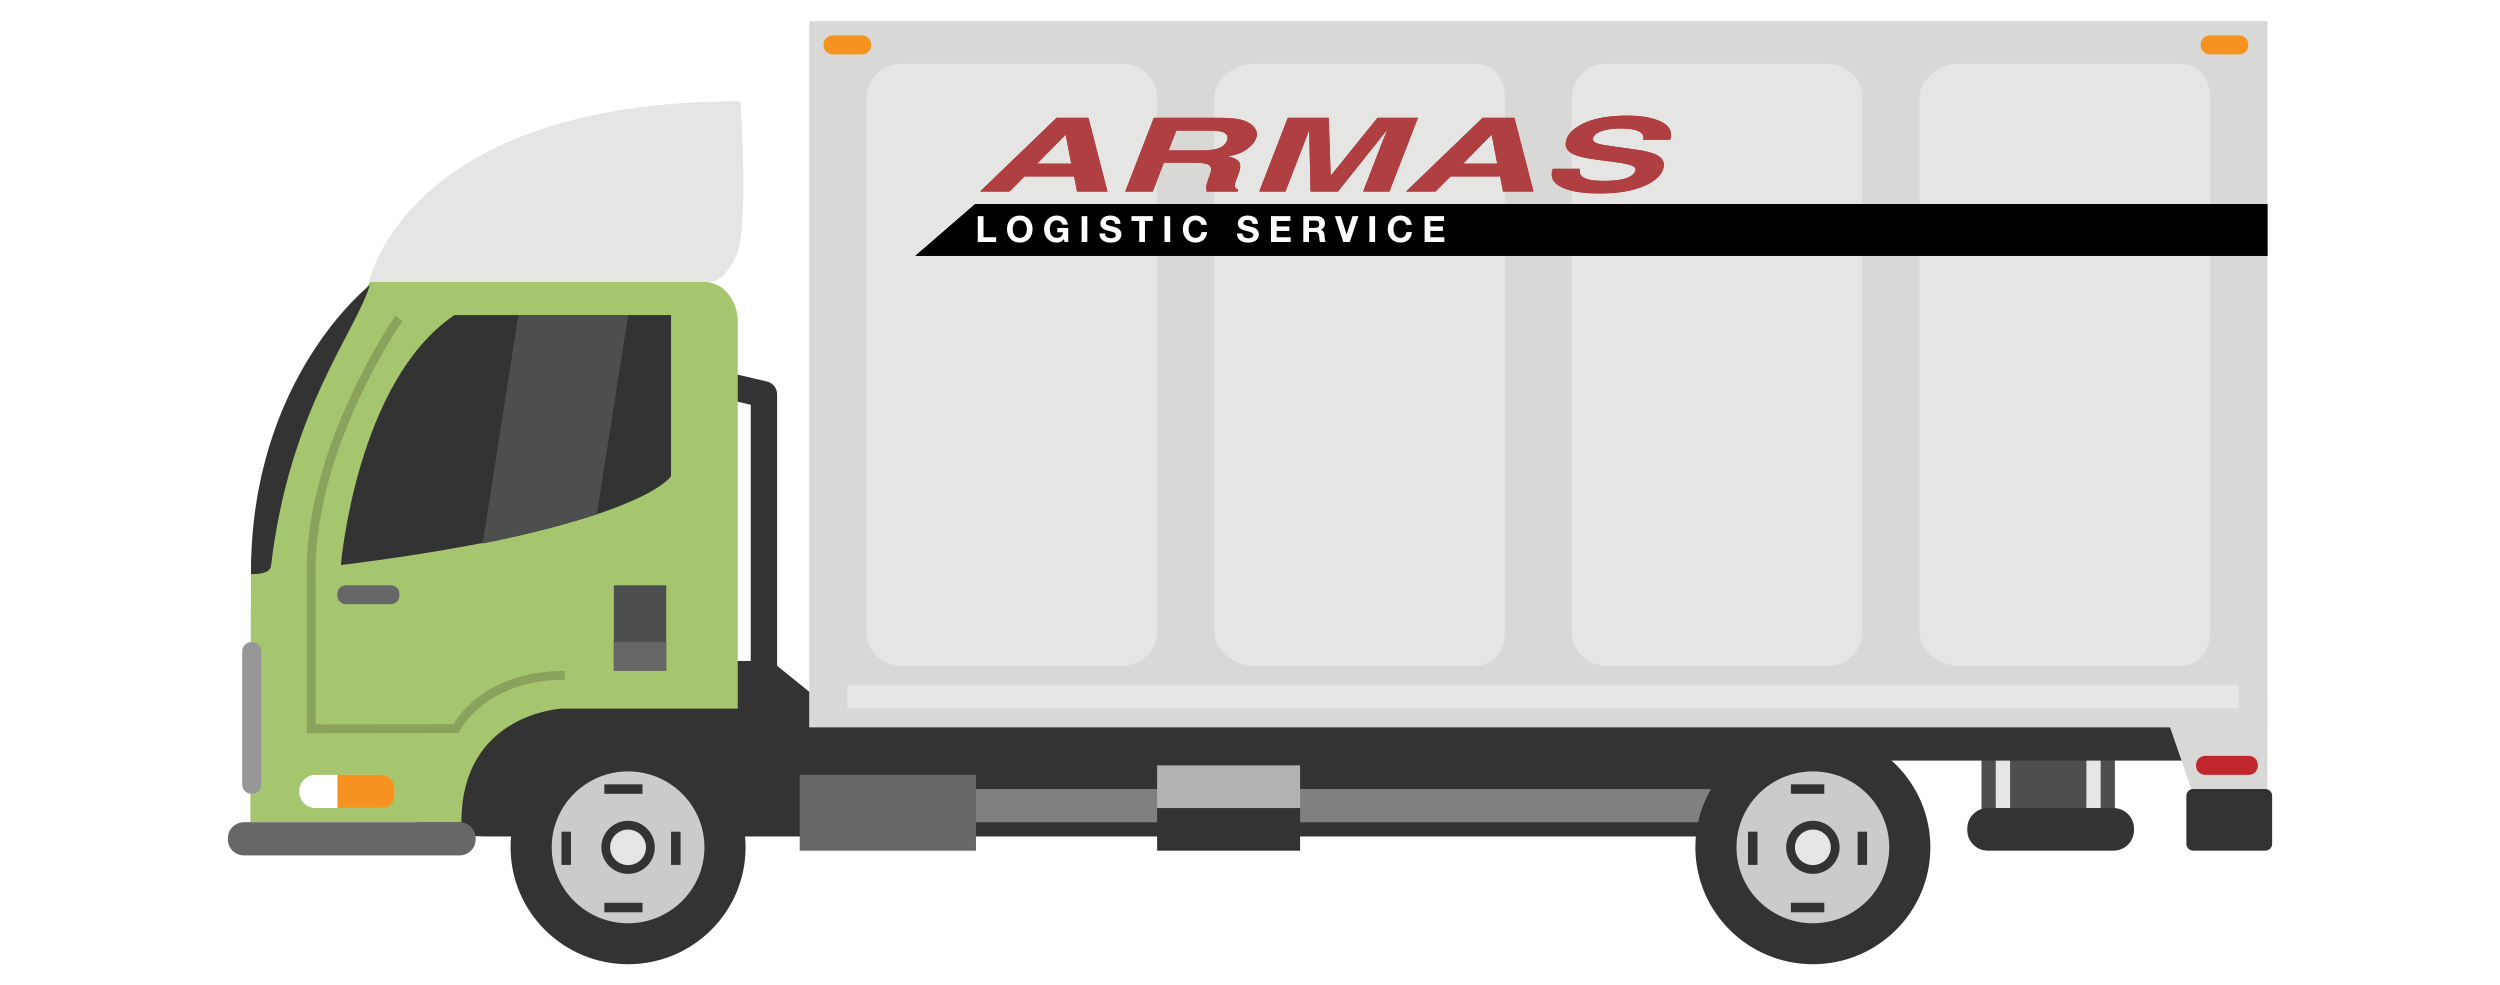 <?xml version="1.0" encoding="utf-8"?>
<!-- Generator: Adobe Illustrator 17.0.0, SVG Export Plug-In . SVG Version: 6.00 Build 0)  -->
<!DOCTYPE svg PUBLIC "-//W3C//DTD SVG 1.1//EN" "http://www.w3.org/Graphics/SVG/1.1/DTD/svg11.dtd">
<svg version="1.1" id="Layer_1" xmlns="http://www.w3.org/2000/svg" xmlns:xlink="http://www.w3.org/1999/xlink" x="0px" y="0px"
	 width="284.48px" height="112.13px" viewBox="0 0 284.48 112.13" enable-background="new 0 0 284.48 112.13" xml:space="preserve">
<g>
	<g>
		<g>
			<rect x="225.48" y="86.01" fill="#4D4E4E" width="15.18" height="7.55"/>
		</g>
		<g>
			<rect x="227.1" y="86.01" fill="#E5E5E4" width="1.63" height="5.93"/>
		</g>
		<g>
			<rect x="237.41" y="86.01" fill="#E5E5E4" width="1.63" height="5.93"/>
		</g>
		<g>
			<path fill="#333333" d="M242.83,94.47c0,1.29-1.05,2.33-2.34,2.33H226.2c-1.29,0-2.34-1.04-2.34-2.33v-0.19
				c0-1.29,1.05-2.33,2.34-2.33h14.29c1.29,0,2.34,1.04,2.34,2.33L242.83,94.47L242.83,94.47z"/>
		</g>
	</g>
	<g>
		<rect x="164.2" y="82.24" fill="#333333" width="84.59" height="4.31"/>
	</g>
	<g>
		<g>
			<polygon fill="#D8D8D7" points="258.01,90.87 249.73,90.87 245.82,79.54 258.01,79.54 			"/>
		</g>
		<g>
			<path fill="#C0272D" d="M256.93,87.13c0,0.57-0.47,1.04-1.04,1.04h-4.96c-0.58,0-1.04-0.46-1.04-1.04v-0.08
				c0-0.57,0.47-1.04,1.04-1.04h4.96c0.58,0,1.04,0.46,1.04,1.04V87.13z"/>
		</g>
		<g>
			<path fill="#333333" d="M258.55,96.02c0,0.43-0.35,0.78-0.78,0.78h-8.2c-0.43,0-0.78-0.35-0.78-0.78v-5.46
				c0-0.43,0.35-0.78,0.78-0.78h8.2c0.43,0,0.78,0.35,0.78,0.78V96.02z"/>
		</g>
	</g>
	<g>
		<path fill="#333333" d="M86.93,79.96c-0.829,0-1.5-0.672-1.5-1.5v-32.4l-5.082-1.189c-0.807-0.188-1.308-0.996-1.119-1.802
			c0.188-0.806,0.993-1.309,1.802-1.119l6.24,1.46c0.678,0.159,1.158,0.764,1.158,1.46V78.46C88.43,79.288,87.759,79.96,86.93,79.96
			z"/>
	</g>
	<g>
		<path fill="#333333" d="M205.41,95.18H55.36c-7.33,0-12.49-2.69-12.49-9.98l0,0c0-7.29,5.16-9.98,12.49-9.98h32.4l4.76,3.85
			c2.13,0,112.89-0.08,112.89-0.08V95.18z"/>
	</g>
	<g>
		<path fill="#A5C56F" d="M80.11,32.08h-0.29c-0.08,0-0.15,0.02-0.23,0.02l-0.02-0.02H42.09l-6.98,11.54l-6.55,19.94l-0.07,30.01
			H52.5c0-12.41,11.45-12.94,11.45-12.94h20V43.85v-5.97v-1.31C83.95,34.29,82.4,32.08,80.11,32.08z"/>
	</g>
	<g>
		<path fill="#333333" d="M76.36,35.85v18.33c0,0-3.47,5.85-37.57,10.12c0,0,1.73-20.9,12.93-28.45
			C51.72,35.85,76.36,35.85,76.36,35.85z"/>
	</g>
	<g>
		<rect x="69.85" y="66.6" fill="#4D4E4E" width="5.96" height="9.71"/>
	</g>
	<g>
		<rect x="69.85" y="73.07" fill="#676767" width="5.96" height="3.24"/>
	</g>
	<g>
		<path fill="#FFFFFF" d="M44.91,90.13c0,1-0.82,1.82-1.83,1.82h-7.19c-1.01,0-1.83-0.81-1.83-1.82v-0.14c0-1,0.82-1.82,1.83-1.82
			h7.19c1.01,0,1.83,0.81,1.83,1.82V90.13z"/>
	</g>
	<g>
		<path fill="#F69220" d="M44.91,90.33c0,1.05-0.56,1.61-1.62,1.61H38.4v-3.78h4.89c1.06,0,1.62,0.76,1.62,1.82V90.33z"/>
	</g>
	<g>
		<path fill="#333333" d="M42.09,32.44c0,0-13.6,10.55-13.53,32.88c0,0,2.15,0.14,2.28-0.91C32.91,46.71,40.43,37.88,42.09,32.44z"
			/>
	</g>
	<g>
		<path fill="#979797" d="M29.73,89.29c0,0.57-0.47,1.04-1.04,1.04H28.6c-0.58,0-1.04-0.47-1.04-1.04V74.11
			c0-0.57,0.47-1.04,1.04-1.04h0.08c0.58,0,1.04,0.47,1.04,1.04L29.73,89.29L29.73,89.29z"/>
	</g>
	<g>
		<path fill="#676767" d="M54.13,95.52c0,1-0.82,1.82-1.83,1.82H27.76c-1.01,0-1.83-0.81-1.83-1.82v-0.14c0-1,0.82-1.82,1.83-1.82
			H52.3c1.01,0,1.83,0.81,1.83,1.82V95.52z"/>
	</g>
	<g>
		<path fill="#E5E5E4" d="M41.99,32.08c0,0,4.2-20.64,42.26-20.55c0,0,1.07,15.03-0.59,17.85c0,0-1.27,2.7-2.83,2.7
			C79.28,32.08,41.99,32.08,41.99,32.08z"/>
	</g>
	<g>
		<g>
			<ellipse fill="#333333" cx="71.47" cy="96.42" rx="13.37" ry="13.3"/>
		</g>
		<g>
			<g>
				<ellipse fill="#CBCBCA" cx="71.47" cy="96.42" rx="8.69" ry="8.64"/>
			</g>
			<g>
				<ellipse fill="#E5E5E4" cx="71.47" cy="96.42" rx="2.54" ry="2.52"/>
				<path fill="#333333" d="M71.47,99.44c-1.676,0-3.04-1.354-3.04-3.02s1.364-3.021,3.04-3.021s3.04,1.355,3.04,3.021
					S73.146,99.44,71.47,99.44z M71.47,94.4c-1.125,0-2.04,0.906-2.04,2.021c0,1.113,0.915,2.02,2.04,2.02s2.04-0.906,2.04-2.02
					C73.51,95.306,72.595,94.4,71.47,94.4z"/>
			</g>
			<g>
				<rect x="68.77" y="89.25" fill="#333333" width="4.34" height="1.08"/>
			</g>
			<g>
				<rect x="68.77" y="102.73" fill="#333333" width="4.34" height="1.08"/>
			</g>
			<g>
				<rect x="76.36" y="94.64" fill="#333333" width="1.08" height="3.78"/>
			</g>
			<g>
				<rect x="63.89" y="94.64" fill="#333333" width="1.08" height="3.78"/>
			</g>
		</g>
	</g>
	<g>
		<rect x="104.01" y="89.79" fill="#808080" width="93.81" height="3.78"/>
	</g>
	<g>
		<g>
			<ellipse fill="#333333" cx="206.29" cy="96.42" rx="13.37" ry="13.3"/>
		</g>
		<g>
			<g>
				<ellipse fill="#CBCBCA" cx="206.29" cy="96.42" rx="8.69" ry="8.64"/>
			</g>
			<g>
				<ellipse fill="#E5E5E4" cx="206.29" cy="96.42" rx="2.54" ry="2.52"/>
				<path fill="#333333" d="M206.29,99.44c-1.677,0-3.04-1.354-3.04-3.02s1.363-3.021,3.04-3.021s3.04,1.355,3.04,3.021
					S207.967,99.44,206.29,99.44z M206.29,94.4c-1.125,0-2.04,0.906-2.04,2.021c0,1.113,0.915,2.02,2.04,2.02s2.04-0.906,2.04-2.02
					C208.33,95.306,207.415,94.4,206.29,94.4z"/>
			</g>
			<g>
				<rect x="203.79" y="89.25" fill="#333333" width="3.8" height="1.08"/>
			</g>
			<g>
				<rect x="203.79" y="102.73" fill="#333333" width="3.8" height="1.08"/>
			</g>
			<g>
				<rect x="211.38" y="94.64" fill="#333333" width="1.08" height="3.78"/>
			</g>
			<g>
				<rect x="198.91" y="94.64" fill="#333333" width="1.08" height="3.78"/>
			</g>
		</g>
	</g>
	<g>
		<path fill="#8AA25C" d="M34.92,83.431V66.11c-0.54-14.877,9.955-30.016,10.061-30.167l0.818,0.574
			c-0.104,0.148-10.407,15.019-9.879,29.574l0,16.338l15.683-0.02c0.725-1.244,4.086-6.06,12.657-6.06v1
			c-9.012,0-11.882,5.72-11.91,5.777l-0.136,0.282L34.92,83.431z"/>
	</g>
	<g>
		<path fill="#676767" d="M45.45,67.78c0,0.54-0.44,0.97-0.98,0.97h-5.1c-0.54,0-0.98-0.44-0.98-0.97v-0.21
			c0-0.54,0.44-0.97,0.98-0.97h5.1c0.54,0,0.98,0.44,0.98,0.97V67.78z"/>
	</g>
	<g>
		<rect x="91" y="88.17" fill="#676767" width="20.06" height="8.63"/>
	</g>
	<g>
		<g>
			<path fill="#4D4E4E" d="M58.99,35.85l-4.07,26c5.61-1.09,9.83-2.32,13-3.35l3.56-22.65C71.48,35.85,58.99,35.85,58.99,35.85z"/>
		</g>
	</g>
	<g>
		<g>
			<rect x="92.08" y="2.41" fill="#D8D8D7" width="165.93" height="80.36"/>
		</g>
		<g>
			<g>
				<path fill="#E5E5E4" d="M131.67,71.88c0,2.14-1.75,3.88-3.9,3.88H102.5c-2.16,0-3.9-1.74-3.9-3.88V11.15
					c0-2.14,1.75-3.88,3.9-3.88h25.27c2.16,0,3.9,1.74,3.9,3.88V71.88z"/>
			</g>
			<g>
				<path fill="#E5E5E4" d="M171.25,71.87c0,2.14-1.21,3.9-3.36,3.9h-25.27c-2.16,0-4.45-1.75-4.45-3.9V11.14
					c0-2.14,2.29-3.87,4.45-3.87h25.27c2.16,0,3.36,1.73,3.36,3.87V71.87z"/>
			</g>
			<g>
				<path fill="#E5E5E4" d="M211.92,71.88c0,2.14-1.75,3.88-3.9,3.88h-25.27c-2.16,0-3.9-1.74-3.9-3.88V11.15
					c0-2.14,1.75-3.88,3.9-3.88h25.27c2.16,0,3.9,1.74,3.9,3.88V71.88z"/>
			</g>
		</g>
		<g>
			<rect x="96.42" y="77.92" fill="#E5E5E4" width="158.34" height="2.7"/>
		</g>
		<g>
			<path fill="#F69220" d="M99.13,5.15c0,0.57-0.47,1.04-1.04,1.04h-3.34c-0.58,0-1.04-0.46-1.04-1.04V5.07
				c0-0.57,0.47-1.04,1.04-1.04h3.34c0.58,0,1.04,0.46,1.04,1.04V5.15z"/>
		</g>
		<g>
			<path fill="#F69220" d="M255.84,5.15c0,0.57-0.47,1.04-1.04,1.04h-3.34c-0.58,0-1.04-0.46-1.04-1.04V5.07
				c0-0.57,0.47-1.04,1.04-1.04h3.34c0.58,0,1.04,0.46,1.04,1.04V5.15z"/>
		</g>
		<g>
			<g>
				<path fill="#E5E5E4" d="M251.5,71.87c0,2.14-1.21,3.9-3.36,3.9h-25.27c-2.16,0-4.45-1.75-4.45-3.9V11.14
					c0-2.14,2.29-3.87,4.45-3.87h25.27c2.16,0,3.36,1.73,3.36,3.87V71.87z"/>
			</g>
		</g>
	</g>
	<g>
		<rect x="131.67" y="87.09" fill="#B3B2B3" width="16.27" height="4.85"/>
	</g>
	<g>
		<rect x="131.67" y="91.95" fill="#333333" width="16.27" height="4.85"/>
	</g>
	<g enable-background="new    ">
		<path fill="#B03F42" d="M120.237,13.402h3.617l2.172,8.396h-3.471l-0.322-1.726h-5.644l-1.725,1.726h-3.347L120.237,13.402z
			 M118.013,18.626h3.887l-0.634-3.304L118.013,18.626z"/>
		<path fill="#B03F42" d="M142.448,14.206c0.249,0.212,0.421,0.448,0.514,0.706c0.094,0.258,0.078,0.553-0.047,0.883
			c-0.159,0.399-0.497,0.791-1.013,1.176c-0.516,0.386-1.228,0.658-2.136,0.817c0.645,0.156,1.058,0.377,1.242,0.664
			c0.183,0.287,0.161,0.725-0.068,1.313l-0.218,0.564c-0.146,0.384-0.218,0.644-0.218,0.78c0,0.217,0.132,0.376,0.395,0.479
			l-0.073,0.211h-3.523c-0.027-0.186-0.042-0.336-0.042-0.45c0.007-0.235,0.056-0.476,0.146-0.723l0.281-0.78
			c0.194-0.536,0.154-0.893-0.12-1.071c-0.274-0.179-0.882-0.268-1.824-0.268h-3.305l-1.268,3.292h-3.128l3.253-8.396h7.514
			c1.067,0.011,1.864,0.083,2.39,0.216C141.727,13.752,142.142,13.947,142.448,14.206z M133.852,14.86l-0.873,2.256h3.627
			c0.721,0,1.278-0.045,1.673-0.137c0.7-0.16,1.144-0.475,1.331-0.946c0.194-0.509,0.017-0.851-0.53-1.025
			c-0.312-0.099-0.814-0.148-1.507-0.148H133.852z"/>
		<path fill="#B03F42" d="M156.748,13.402h4.604l-3.253,8.396h-2.983l2.193-5.679c0.069-0.163,0.164-0.392,0.286-0.686
			c0.121-0.294,0.209-0.521,0.265-0.681l-5.623,7.046h-3.107l-0.155-7.046c-0.056,0.159-0.137,0.386-0.244,0.681
			c-0.107,0.294-0.196,0.523-0.266,0.686l-2.192,5.679h-2.983l3.253-8.396h4.656l0.219,6.602L156.748,13.402z"/>
		<path fill="#B03F42" d="M168.711,13.402h3.616l2.173,8.396h-3.472l-0.322-1.726h-5.644l-1.725,1.726h-3.347L168.711,13.402z
			 M166.486,18.626h3.888l-0.635-3.304L166.486,18.626z"/>
		<path fill="#B03F42" d="M179.759,19.207c-0.049,0.384,0.031,0.67,0.239,0.86c0.388,0.345,1.212,0.518,2.474,0.518
			c0.755,0,1.386-0.045,1.892-0.137c0.963-0.174,1.534-0.499,1.715-0.974c0.11-0.277-0.028-0.492-0.416-0.644
			c-0.381-0.148-1.025-0.279-1.934-0.393l-1.548-0.199c-1.518-0.197-2.536-0.412-3.056-0.644c-0.88-0.387-1.161-0.993-0.842-1.817
			c0.291-0.751,1.032-1.376,2.224-1.874c1.191-0.497,2.754-0.746,4.688-0.746c1.614,0,2.899,0.235,3.855,0.704
			c0.956,0.469,1.289,1.15,0.998,2.042h-3.076c0.146-0.505-0.114-0.864-0.779-1.077c-0.443-0.14-1.036-0.21-1.777-0.21
			c-0.825,0-1.52,0.091-2.084,0.273c-0.564,0.182-0.909,0.437-1.034,0.763c-0.118,0.3,0.038,0.524,0.468,0.672
			c0.271,0.099,0.891,0.215,1.86,0.348l2.505,0.348c1.095,0.152,1.888,0.355,2.38,0.609c0.762,0.395,0.998,0.966,0.707,1.714
			c-0.298,0.767-1.081,1.404-2.35,1.911c-1.268,0.507-2.879,0.76-4.832,0.76c-1.996,0-3.468-0.25-4.417-0.749
			c-0.95-0.499-1.255-1.186-0.915-2.059H179.759z"/>
	</g>
	<g>
		<polygon points="110.98,23.21 104.17,29.11 258.01,29.11 258.01,23.21 		"/>
	</g>
	<g enable-background="new    ">
		<path fill="#FFFFFF" d="M111.915,24.597v2.399h1.442v0.544h-2.094v-2.944H111.915z"/>
		<path fill="#FFFFFF" d="M114.687,25.469c0.066-0.188,0.162-0.353,0.286-0.493c0.125-0.14,0.277-0.25,0.458-0.33
			c0.182-0.08,0.385-0.119,0.611-0.119c0.229,0,0.435,0.04,0.614,0.119c0.18,0.08,0.331,0.19,0.456,0.33
			c0.124,0.14,0.22,0.304,0.285,0.493c0.066,0.188,0.1,0.393,0.1,0.612c0,0.214-0.033,0.414-0.1,0.6
			c-0.065,0.186-0.161,0.347-0.285,0.485c-0.125,0.137-0.276,0.245-0.456,0.323c-0.18,0.079-0.385,0.118-0.614,0.118
			c-0.227,0-0.43-0.039-0.611-0.118c-0.181-0.078-0.333-0.186-0.458-0.323c-0.124-0.138-0.22-0.299-0.286-0.485
			c-0.065-0.186-0.099-0.385-0.099-0.6C114.589,25.861,114.622,25.657,114.687,25.469z M115.283,26.442
			c0.028,0.117,0.075,0.222,0.139,0.315c0.063,0.093,0.146,0.168,0.248,0.225c0.103,0.056,0.227,0.084,0.373,0.084
			s0.271-0.028,0.373-0.084c0.103-0.056,0.186-0.131,0.249-0.225c0.063-0.094,0.11-0.199,0.139-0.315
			c0.029-0.117,0.044-0.237,0.044-0.361c0-0.129-0.015-0.254-0.044-0.375c-0.028-0.121-0.075-0.229-0.139-0.323
			c-0.063-0.095-0.146-0.17-0.249-0.227c-0.102-0.056-0.227-0.084-0.373-0.084s-0.271,0.028-0.373,0.084
			c-0.102,0.057-0.185,0.132-0.248,0.227c-0.063,0.095-0.11,0.203-0.139,0.323c-0.029,0.121-0.044,0.246-0.044,0.375
			C115.239,26.205,115.254,26.325,115.283,26.442z"/>
		<path fill="#FFFFFF" d="M120.69,27.518c-0.142,0.059-0.283,0.088-0.428,0.088c-0.227,0-0.43-0.039-0.611-0.118
			c-0.181-0.078-0.333-0.186-0.458-0.323c-0.124-0.138-0.22-0.299-0.286-0.485c-0.065-0.186-0.099-0.385-0.099-0.6
			c0-0.22,0.033-0.424,0.099-0.612c0.066-0.188,0.162-0.353,0.286-0.493c0.125-0.14,0.277-0.25,0.458-0.33
			c0.182-0.08,0.385-0.119,0.611-0.119c0.152,0,0.3,0.022,0.442,0.068c0.142,0.045,0.271,0.112,0.385,0.2
			c0.115,0.088,0.21,0.197,0.284,0.326c0.074,0.129,0.12,0.278,0.137,0.445h-0.622c-0.038-0.165-0.113-0.289-0.224-0.371
			c-0.11-0.082-0.244-0.124-0.402-0.124c-0.146,0-0.271,0.028-0.373,0.084c-0.102,0.057-0.185,0.132-0.248,0.227
			c-0.063,0.095-0.11,0.203-0.139,0.323c-0.029,0.121-0.044,0.246-0.044,0.375c0,0.124,0.015,0.244,0.044,0.361
			c0.028,0.117,0.075,0.222,0.139,0.315c0.063,0.093,0.146,0.168,0.248,0.225c0.103,0.056,0.227,0.084,0.373,0.084
			c0.216,0,0.383-0.054,0.5-0.163c0.117-0.108,0.186-0.266,0.205-0.472h-0.655v-0.482h1.244v1.591h-0.415l-0.066-0.334
			C120.96,27.355,120.831,27.459,120.69,27.518z"/>
		<path fill="#FFFFFF" d="M123.728,24.597v2.944h-0.65v-2.944H123.728z"/>
		<path fill="#FFFFFF" d="M125.793,26.815c0.036,0.069,0.084,0.125,0.143,0.167c0.06,0.042,0.13,0.074,0.21,0.095
			s0.163,0.031,0.248,0.031c0.059,0,0.121-0.004,0.188-0.014c0.065-0.01,0.128-0.028,0.187-0.056
			c0.058-0.027,0.105-0.065,0.145-0.113c0.039-0.048,0.059-0.109,0.059-0.184c0-0.08-0.026-0.145-0.077-0.194
			s-0.118-0.091-0.201-0.124c-0.083-0.033-0.177-0.062-0.282-0.087c-0.104-0.024-0.211-0.052-0.318-0.082
			c-0.111-0.028-0.219-0.062-0.323-0.101c-0.105-0.04-0.199-0.091-0.282-0.155c-0.083-0.063-0.15-0.142-0.201-0.237
			c-0.051-0.095-0.077-0.209-0.077-0.344c0-0.151,0.033-0.282,0.098-0.394c0.065-0.111,0.15-0.204,0.255-0.278
			c0.105-0.074,0.225-0.129,0.356-0.165c0.133-0.036,0.266-0.053,0.398-0.053c0.154,0,0.303,0.017,0.445,0.051
			c0.143,0.035,0.269,0.09,0.38,0.167c0.11,0.077,0.198,0.175,0.263,0.295c0.065,0.12,0.098,0.265,0.098,0.435h-0.63
			c-0.006-0.088-0.024-0.161-0.057-0.219c-0.031-0.058-0.073-0.103-0.126-0.136c-0.053-0.033-0.112-0.056-0.181-0.07
			c-0.067-0.014-0.142-0.021-0.222-0.021c-0.053,0-0.104,0.005-0.157,0.016c-0.053,0.011-0.101,0.03-0.144,0.058
			c-0.043,0.027-0.078,0.062-0.105,0.103c-0.027,0.041-0.041,0.093-0.041,0.157c0,0.058,0.011,0.104,0.033,0.14
			c0.021,0.036,0.065,0.068,0.13,0.099c0.065,0.03,0.155,0.061,0.27,0.091c0.115,0.03,0.265,0.069,0.45,0.116
			c0.055,0.011,0.132,0.031,0.229,0.06c0.099,0.029,0.196,0.075,0.293,0.138c0.097,0.063,0.18,0.148,0.25,0.253
			c0.071,0.106,0.106,0.241,0.106,0.406c0,0.135-0.026,0.26-0.079,0.375c-0.053,0.116-0.131,0.215-0.234,0.299
			c-0.104,0.084-0.231,0.149-0.386,0.196c-0.153,0.046-0.33,0.07-0.532,0.07c-0.163,0-0.321-0.02-0.475-0.06
			c-0.153-0.04-0.289-0.103-0.406-0.188c-0.117-0.085-0.211-0.193-0.28-0.326c-0.068-0.132-0.102-0.289-0.099-0.47h0.63
			C125.739,26.662,125.757,26.746,125.793,26.815z"/>
		<path fill="#FFFFFF" d="M128.748,25.141v-0.544h2.426v0.544h-0.888v2.399h-0.65v-2.399H128.748z"/>
		<path fill="#FFFFFF" d="M133.159,24.597v2.944h-0.651v-2.944H133.159z"/>
		<path fill="#FFFFFF" d="M136.624,25.382c-0.038-0.062-0.087-0.116-0.145-0.163c-0.059-0.047-0.124-0.083-0.197-0.109
			c-0.073-0.026-0.149-0.039-0.23-0.039c-0.146,0-0.271,0.028-0.373,0.084c-0.102,0.057-0.185,0.132-0.248,0.227
			c-0.063,0.095-0.11,0.203-0.139,0.323c-0.029,0.121-0.044,0.246-0.044,0.375c0,0.124,0.015,0.244,0.044,0.361
			c0.028,0.117,0.075,0.222,0.139,0.315c0.063,0.093,0.146,0.168,0.248,0.225c0.103,0.056,0.227,0.084,0.373,0.084
			c0.199,0,0.354-0.061,0.467-0.182c0.112-0.121,0.181-0.28,0.205-0.478h0.63c-0.017,0.184-0.06,0.351-0.128,0.499
			c-0.069,0.148-0.16,0.275-0.273,0.379c-0.113,0.104-0.246,0.185-0.398,0.239c-0.152,0.055-0.319,0.083-0.502,0.083
			c-0.227,0-0.43-0.039-0.611-0.118c-0.181-0.078-0.333-0.186-0.458-0.323c-0.124-0.138-0.22-0.299-0.286-0.485
			c-0.065-0.186-0.099-0.385-0.099-0.6c0-0.22,0.033-0.424,0.099-0.612c0.066-0.188,0.162-0.353,0.286-0.493
			c0.125-0.14,0.277-0.25,0.458-0.33c0.182-0.08,0.385-0.119,0.611-0.119c0.163,0,0.317,0.023,0.463,0.07
			c0.145,0.047,0.274,0.115,0.39,0.204c0.114,0.089,0.209,0.2,0.284,0.332c0.074,0.132,0.121,0.283,0.141,0.454h-0.63
			C136.687,25.512,136.663,25.444,136.624,25.382z"/>
		<path fill="#FFFFFF" d="M141.437,26.815c0.035,0.069,0.083,0.125,0.143,0.167s0.129,0.074,0.209,0.095s0.163,0.031,0.249,0.031
			c0.058,0,0.12-0.004,0.187-0.014s0.129-0.028,0.187-0.056s0.106-0.065,0.146-0.113c0.038-0.048,0.058-0.109,0.058-0.184
			c0-0.08-0.025-0.145-0.077-0.194c-0.051-0.049-0.117-0.091-0.2-0.124c-0.083-0.033-0.178-0.062-0.282-0.087
			c-0.105-0.024-0.212-0.052-0.319-0.082c-0.11-0.028-0.218-0.062-0.323-0.101c-0.105-0.04-0.199-0.091-0.282-0.155
			c-0.082-0.063-0.149-0.142-0.2-0.237c-0.052-0.095-0.077-0.209-0.077-0.344c0-0.151,0.032-0.282,0.098-0.394
			c0.064-0.111,0.149-0.204,0.255-0.278c0.104-0.074,0.224-0.129,0.356-0.165c0.133-0.036,0.266-0.053,0.397-0.053
			c0.155,0,0.304,0.017,0.446,0.051c0.142,0.035,0.269,0.09,0.379,0.167c0.11,0.077,0.198,0.175,0.264,0.295
			c0.064,0.12,0.097,0.265,0.097,0.435h-0.63c-0.006-0.088-0.024-0.161-0.056-0.219c-0.032-0.058-0.074-0.103-0.127-0.136
			c-0.052-0.033-0.112-0.056-0.18-0.07c-0.068-0.014-0.142-0.021-0.222-0.021c-0.053,0-0.105,0.005-0.158,0.016
			c-0.052,0.011-0.1,0.03-0.143,0.058c-0.043,0.027-0.078,0.062-0.105,0.103c-0.028,0.041-0.042,0.093-0.042,0.157
			c0,0.058,0.011,0.104,0.033,0.14s0.065,0.068,0.131,0.099c0.064,0.03,0.154,0.061,0.27,0.091c0.114,0.03,0.265,0.069,0.449,0.116
			c0.056,0.011,0.132,0.031,0.23,0.06c0.098,0.029,0.195,0.075,0.292,0.138c0.097,0.063,0.181,0.148,0.251,0.253
			c0.07,0.106,0.105,0.241,0.105,0.406c0,0.135-0.026,0.26-0.078,0.375c-0.053,0.116-0.131,0.215-0.234,0.299
			c-0.104,0.084-0.232,0.149-0.386,0.196c-0.153,0.046-0.331,0.07-0.532,0.07c-0.163,0-0.321-0.02-0.475-0.06
			c-0.154-0.04-0.289-0.103-0.406-0.188c-0.118-0.085-0.211-0.193-0.28-0.326c-0.069-0.132-0.103-0.289-0.1-0.47h0.63
			C141.383,26.662,141.401,26.746,141.437,26.815z"/>
		<path fill="#FFFFFF" d="M146.838,24.597v0.544h-1.562v0.631h1.435v0.503h-1.435v0.721h1.596v0.544h-2.246v-2.944H146.838z"/>
		<path fill="#FFFFFF" d="M149.901,24.597c0.133,0,0.252,0.021,0.358,0.064s0.197,0.101,0.273,0.175s0.134,0.16,0.174,0.258
			c0.04,0.097,0.061,0.203,0.061,0.315c0,0.173-0.037,0.323-0.109,0.449c-0.073,0.126-0.193,0.223-0.359,0.289v0.008
			c0.08,0.022,0.146,0.056,0.199,0.101s0.096,0.099,0.129,0.161s0.057,0.13,0.072,0.204s0.025,0.148,0.031,0.223
			c0.003,0.047,0.005,0.102,0.008,0.165c0.003,0.063,0.008,0.127,0.015,0.194c0.007,0.066,0.019,0.128,0.033,0.188
			c0.016,0.059,0.038,0.109,0.068,0.15h-0.65c-0.036-0.093-0.059-0.205-0.066-0.334c-0.009-0.129-0.021-0.253-0.037-0.371
			c-0.022-0.154-0.069-0.267-0.142-0.338c-0.071-0.072-0.189-0.107-0.353-0.107h-0.65v1.15h-0.65v-2.944H149.901z M149.669,25.928
			c0.149,0,0.262-0.033,0.336-0.099s0.112-0.173,0.112-0.322c0-0.143-0.038-0.247-0.112-0.311c-0.074-0.065-0.187-0.097-0.336-0.097
			h-0.713v0.829H149.669z"/>
		<path fill="#FFFFFF" d="M152.861,27.541l-0.958-2.944h0.667l0.659,2.07h0.009l0.667-2.07h0.672l-0.982,2.944H152.861z"/>
		<path fill="#FFFFFF" d="M156.475,24.597v2.944h-0.65v-2.944H156.475z"/>
		<path fill="#FFFFFF" d="M159.941,25.382c-0.039-0.062-0.087-0.116-0.146-0.163c-0.058-0.047-0.124-0.083-0.196-0.109
			c-0.073-0.026-0.15-0.039-0.23-0.039c-0.146,0-0.271,0.028-0.373,0.084c-0.103,0.057-0.186,0.132-0.249,0.227
			c-0.063,0.095-0.109,0.203-0.139,0.323c-0.029,0.121-0.044,0.246-0.044,0.375c0,0.124,0.015,0.244,0.044,0.361
			c0.029,0.117,0.075,0.222,0.139,0.315c0.063,0.093,0.146,0.168,0.249,0.225s0.227,0.084,0.373,0.084
			c0.199,0,0.354-0.061,0.466-0.182c0.112-0.121,0.181-0.28,0.206-0.478h0.63c-0.017,0.184-0.06,0.351-0.129,0.499
			s-0.16,0.275-0.273,0.379c-0.113,0.104-0.246,0.185-0.397,0.239c-0.152,0.055-0.319,0.083-0.502,0.083
			c-0.227,0-0.431-0.039-0.611-0.118c-0.182-0.078-0.334-0.186-0.458-0.323c-0.125-0.138-0.22-0.299-0.286-0.485s-0.1-0.385-0.1-0.6
			c0-0.22,0.033-0.424,0.1-0.612s0.161-0.353,0.286-0.493c0.124-0.14,0.276-0.25,0.458-0.33c0.181-0.08,0.385-0.119,0.611-0.119
			c0.163,0,0.317,0.023,0.462,0.07c0.146,0.047,0.275,0.115,0.39,0.204c0.115,0.089,0.21,0.2,0.284,0.332s0.122,0.283,0.141,0.454
			h-0.63C160.005,25.512,159.979,25.444,159.941,25.382z"/>
		<path fill="#FFFFFF" d="M164.322,24.597v0.544h-1.562v0.631h1.435v0.503h-1.435v0.721h1.596v0.544h-2.246v-2.944H164.322z"/>
	</g>
	<g>
		<g enable-background="new    ">
			<path fill="#B03F42" d="M120.237,13.402h3.617l2.172,8.396h-3.471l-0.322-1.726h-5.644l-1.725,1.726h-3.347L120.237,13.402z
				 M118.013,18.626h3.887l-0.634-3.304L118.013,18.626z"/>
			<path fill="#B03F42" d="M142.448,14.206c0.249,0.212,0.421,0.448,0.514,0.706c0.094,0.258,0.078,0.553-0.047,0.883
				c-0.159,0.399-0.497,0.791-1.013,1.176c-0.516,0.386-1.228,0.658-2.136,0.817c0.645,0.156,1.058,0.377,1.242,0.664
				c0.183,0.287,0.161,0.725-0.068,1.313l-0.218,0.564c-0.146,0.384-0.218,0.644-0.218,0.78c0,0.217,0.132,0.376,0.395,0.479
				l-0.073,0.211h-3.523c-0.027-0.186-0.042-0.336-0.042-0.45c0.007-0.235,0.056-0.476,0.146-0.723l0.281-0.78
				c0.194-0.536,0.154-0.893-0.12-1.071c-0.274-0.179-0.882-0.268-1.824-0.268h-3.305l-1.268,3.292h-3.128l3.253-8.396h7.514
				c1.067,0.011,1.864,0.083,2.39,0.216C141.727,13.752,142.142,13.947,142.448,14.206z M133.852,14.86l-0.873,2.256h3.627
				c0.721,0,1.278-0.045,1.673-0.137c0.7-0.16,1.144-0.475,1.331-0.946c0.194-0.509,0.017-0.851-0.53-1.025
				c-0.312-0.099-0.814-0.148-1.507-0.148H133.852z"/>
			<path fill="#B03F42" d="M156.748,13.402h4.604l-3.253,8.396h-2.983l2.193-5.679c0.069-0.163,0.164-0.392,0.286-0.686
				c0.121-0.294,0.209-0.521,0.265-0.681l-5.623,7.046h-3.107l-0.155-7.046c-0.056,0.159-0.137,0.386-0.244,0.681
				c-0.107,0.294-0.196,0.523-0.266,0.686l-2.192,5.679h-2.983l3.253-8.396h4.656l0.219,6.602L156.748,13.402z"/>
			<path fill="#B03F42" d="M168.711,13.402h3.616l2.173,8.396h-3.472l-0.322-1.726h-5.644l-1.725,1.726h-3.347L168.711,13.402z
				 M166.486,18.626h3.888l-0.635-3.304L166.486,18.626z"/>
			<path fill="#B03F42" d="M179.759,19.207c-0.049,0.384,0.031,0.67,0.239,0.86c0.388,0.345,1.212,0.518,2.474,0.518
				c0.755,0,1.386-0.045,1.892-0.137c0.963-0.174,1.534-0.499,1.715-0.974c0.11-0.277-0.028-0.492-0.416-0.644
				c-0.381-0.148-1.025-0.279-1.934-0.393l-1.548-0.199c-1.518-0.197-2.536-0.412-3.056-0.644c-0.88-0.387-1.161-0.993-0.842-1.817
				c0.291-0.751,1.032-1.376,2.224-1.874c1.191-0.497,2.754-0.746,4.688-0.746c1.614,0,2.899,0.235,3.855,0.704
				c0.956,0.469,1.289,1.15,0.998,2.042h-3.076c0.146-0.505-0.114-0.864-0.779-1.077c-0.443-0.14-1.036-0.21-1.777-0.21
				c-0.825,0-1.52,0.091-2.084,0.273c-0.564,0.182-0.909,0.437-1.034,0.763c-0.118,0.3,0.038,0.524,0.468,0.672
				c0.271,0.099,0.891,0.215,1.86,0.348l2.505,0.348c1.095,0.152,1.888,0.355,2.38,0.609c0.762,0.395,0.998,0.966,0.707,1.714
				c-0.298,0.767-1.081,1.404-2.35,1.911c-1.268,0.507-2.879,0.76-4.832,0.76c-1.996,0-3.468-0.25-4.417-0.749
				c-0.95-0.499-1.255-1.186-0.915-2.059H179.759z"/>
		</g>
		<g>
			<polygon points="110.98,23.21 104.17,29.11 258.01,29.11 258.01,23.21 			"/>
		</g>
		<g enable-background="new    ">
			<path fill="#FFFFFF" d="M111.915,24.597v2.399h1.442v0.544h-2.094v-2.944H111.915z"/>
			<path fill="#FFFFFF" d="M114.687,25.469c0.066-0.188,0.162-0.353,0.286-0.493c0.125-0.14,0.277-0.25,0.458-0.33
				c0.182-0.08,0.385-0.119,0.611-0.119c0.229,0,0.435,0.04,0.614,0.119c0.18,0.08,0.331,0.19,0.456,0.33
				c0.124,0.14,0.22,0.304,0.285,0.493c0.066,0.188,0.1,0.393,0.1,0.612c0,0.214-0.033,0.414-0.1,0.6
				c-0.065,0.186-0.161,0.347-0.285,0.485c-0.125,0.137-0.276,0.245-0.456,0.323c-0.18,0.079-0.385,0.118-0.614,0.118
				c-0.227,0-0.43-0.039-0.611-0.118c-0.181-0.078-0.333-0.186-0.458-0.323c-0.124-0.138-0.22-0.299-0.286-0.485
				c-0.065-0.186-0.099-0.385-0.099-0.6C114.589,25.861,114.622,25.657,114.687,25.469z M115.283,26.442
				c0.028,0.117,0.075,0.222,0.139,0.315c0.063,0.093,0.146,0.168,0.248,0.225c0.103,0.056,0.227,0.084,0.373,0.084
				s0.271-0.028,0.373-0.084c0.103-0.056,0.186-0.131,0.249-0.225c0.063-0.094,0.11-0.199,0.139-0.315
				c0.029-0.117,0.044-0.237,0.044-0.361c0-0.129-0.015-0.254-0.044-0.375c-0.028-0.121-0.075-0.229-0.139-0.323
				c-0.063-0.095-0.146-0.17-0.249-0.227c-0.102-0.056-0.227-0.084-0.373-0.084s-0.271,0.028-0.373,0.084
				c-0.102,0.057-0.185,0.132-0.248,0.227c-0.063,0.095-0.11,0.203-0.139,0.323c-0.029,0.121-0.044,0.246-0.044,0.375
				C115.239,26.205,115.254,26.325,115.283,26.442z"/>
			<path fill="#FFFFFF" d="M120.69,27.518c-0.142,0.059-0.283,0.088-0.428,0.088c-0.227,0-0.43-0.039-0.611-0.118
				c-0.181-0.078-0.333-0.186-0.458-0.323c-0.124-0.138-0.22-0.299-0.286-0.485c-0.065-0.186-0.099-0.385-0.099-0.6
				c0-0.22,0.033-0.424,0.099-0.612c0.066-0.188,0.162-0.353,0.286-0.493c0.125-0.14,0.277-0.25,0.458-0.33
				c0.182-0.08,0.385-0.119,0.611-0.119c0.152,0,0.3,0.022,0.442,0.068c0.142,0.045,0.271,0.112,0.385,0.2
				c0.115,0.088,0.21,0.197,0.284,0.326c0.074,0.129,0.12,0.278,0.137,0.445h-0.622c-0.038-0.165-0.113-0.289-0.224-0.371
				c-0.11-0.082-0.244-0.124-0.402-0.124c-0.146,0-0.271,0.028-0.373,0.084c-0.102,0.057-0.185,0.132-0.248,0.227
				c-0.063,0.095-0.11,0.203-0.139,0.323c-0.029,0.121-0.044,0.246-0.044,0.375c0,0.124,0.015,0.244,0.044,0.361
				c0.028,0.117,0.075,0.222,0.139,0.315c0.063,0.093,0.146,0.168,0.248,0.225c0.103,0.056,0.227,0.084,0.373,0.084
				c0.216,0,0.383-0.054,0.5-0.163c0.117-0.108,0.186-0.266,0.205-0.472h-0.655v-0.482h1.244v1.591h-0.415l-0.066-0.334
				C120.96,27.355,120.831,27.459,120.69,27.518z"/>
			<path fill="#FFFFFF" d="M123.728,24.597v2.944h-0.65v-2.944H123.728z"/>
			<path fill="#FFFFFF" d="M125.793,26.815c0.036,0.069,0.084,0.125,0.143,0.167c0.06,0.042,0.13,0.074,0.21,0.095
				s0.163,0.031,0.248,0.031c0.059,0,0.121-0.004,0.188-0.014c0.065-0.01,0.128-0.028,0.187-0.056
				c0.058-0.027,0.105-0.065,0.145-0.113c0.039-0.048,0.059-0.109,0.059-0.184c0-0.08-0.026-0.145-0.077-0.194
				s-0.118-0.091-0.201-0.124c-0.083-0.033-0.177-0.062-0.282-0.087c-0.104-0.024-0.211-0.052-0.318-0.082
				c-0.111-0.028-0.219-0.062-0.323-0.101c-0.105-0.04-0.199-0.091-0.282-0.155c-0.083-0.063-0.15-0.142-0.201-0.237
				c-0.051-0.095-0.077-0.209-0.077-0.344c0-0.151,0.033-0.282,0.098-0.394c0.065-0.111,0.15-0.204,0.255-0.278
				c0.105-0.074,0.225-0.129,0.356-0.165c0.133-0.036,0.266-0.053,0.398-0.053c0.154,0,0.303,0.017,0.445,0.051
				c0.143,0.035,0.269,0.09,0.38,0.167c0.11,0.077,0.198,0.175,0.263,0.295c0.065,0.12,0.098,0.265,0.098,0.435h-0.63
				c-0.006-0.088-0.024-0.161-0.057-0.219c-0.031-0.058-0.073-0.103-0.126-0.136c-0.053-0.033-0.112-0.056-0.181-0.07
				c-0.067-0.014-0.142-0.021-0.222-0.021c-0.053,0-0.104,0.005-0.157,0.016c-0.053,0.011-0.101,0.03-0.144,0.058
				c-0.043,0.027-0.078,0.062-0.105,0.103c-0.027,0.041-0.041,0.093-0.041,0.157c0,0.058,0.011,0.104,0.033,0.14
				c0.021,0.036,0.065,0.068,0.13,0.099c0.065,0.03,0.155,0.061,0.27,0.091c0.115,0.03,0.265,0.069,0.45,0.116
				c0.055,0.011,0.132,0.031,0.229,0.06c0.099,0.029,0.196,0.075,0.293,0.138c0.097,0.063,0.18,0.148,0.25,0.253
				c0.071,0.106,0.106,0.241,0.106,0.406c0,0.135-0.026,0.26-0.079,0.375c-0.053,0.116-0.131,0.215-0.234,0.299
				c-0.104,0.084-0.231,0.149-0.386,0.196c-0.153,0.046-0.33,0.07-0.532,0.07c-0.163,0-0.321-0.02-0.475-0.06
				c-0.153-0.04-0.289-0.103-0.406-0.188c-0.117-0.085-0.211-0.193-0.28-0.326c-0.068-0.132-0.102-0.289-0.099-0.47h0.63
				C125.739,26.662,125.757,26.746,125.793,26.815z"/>
			<path fill="#FFFFFF" d="M128.748,25.141v-0.544h2.426v0.544h-0.888v2.399h-0.65v-2.399H128.748z"/>
			<path fill="#FFFFFF" d="M133.159,24.597v2.944h-0.651v-2.944H133.159z"/>
			<path fill="#FFFFFF" d="M136.624,25.382c-0.038-0.062-0.087-0.116-0.145-0.163c-0.059-0.047-0.124-0.083-0.197-0.109
				c-0.073-0.026-0.149-0.039-0.23-0.039c-0.146,0-0.271,0.028-0.373,0.084c-0.102,0.057-0.185,0.132-0.248,0.227
				c-0.063,0.095-0.11,0.203-0.139,0.323c-0.029,0.121-0.044,0.246-0.044,0.375c0,0.124,0.015,0.244,0.044,0.361
				c0.028,0.117,0.075,0.222,0.139,0.315c0.063,0.093,0.146,0.168,0.248,0.225c0.103,0.056,0.227,0.084,0.373,0.084
				c0.199,0,0.354-0.061,0.467-0.182c0.112-0.121,0.181-0.28,0.205-0.478h0.63c-0.017,0.184-0.06,0.351-0.128,0.499
				c-0.069,0.148-0.16,0.275-0.273,0.379c-0.113,0.104-0.246,0.185-0.398,0.239c-0.152,0.055-0.319,0.083-0.502,0.083
				c-0.227,0-0.43-0.039-0.611-0.118c-0.181-0.078-0.333-0.186-0.458-0.323c-0.124-0.138-0.22-0.299-0.286-0.485
				c-0.065-0.186-0.099-0.385-0.099-0.6c0-0.22,0.033-0.424,0.099-0.612c0.066-0.188,0.162-0.353,0.286-0.493
				c0.125-0.14,0.277-0.25,0.458-0.33c0.182-0.08,0.385-0.119,0.611-0.119c0.163,0,0.317,0.023,0.463,0.07
				c0.145,0.047,0.274,0.115,0.39,0.204c0.114,0.089,0.209,0.2,0.284,0.332c0.074,0.132,0.121,0.283,0.141,0.454h-0.63
				C136.687,25.512,136.663,25.444,136.624,25.382z"/>
			<path fill="#FFFFFF" d="M141.437,26.815c0.035,0.069,0.083,0.125,0.143,0.167s0.129,0.074,0.209,0.095s0.163,0.031,0.249,0.031
				c0.058,0,0.12-0.004,0.187-0.014s0.129-0.028,0.187-0.056s0.106-0.065,0.146-0.113c0.038-0.048,0.058-0.109,0.058-0.184
				c0-0.08-0.025-0.145-0.077-0.194c-0.051-0.049-0.117-0.091-0.2-0.124c-0.083-0.033-0.178-0.062-0.282-0.087
				c-0.105-0.024-0.212-0.052-0.319-0.082c-0.11-0.028-0.218-0.062-0.323-0.101c-0.105-0.04-0.199-0.091-0.282-0.155
				c-0.082-0.063-0.149-0.142-0.2-0.237c-0.052-0.095-0.077-0.209-0.077-0.344c0-0.151,0.032-0.282,0.098-0.394
				c0.064-0.111,0.149-0.204,0.255-0.278c0.104-0.074,0.224-0.129,0.356-0.165c0.133-0.036,0.266-0.053,0.397-0.053
				c0.155,0,0.304,0.017,0.446,0.051c0.142,0.035,0.269,0.09,0.379,0.167c0.11,0.077,0.198,0.175,0.264,0.295
				c0.064,0.12,0.097,0.265,0.097,0.435h-0.63c-0.006-0.088-0.024-0.161-0.056-0.219c-0.032-0.058-0.074-0.103-0.127-0.136
				c-0.052-0.033-0.112-0.056-0.18-0.07c-0.068-0.014-0.142-0.021-0.222-0.021c-0.053,0-0.105,0.005-0.158,0.016
				c-0.052,0.011-0.1,0.03-0.143,0.058c-0.043,0.027-0.078,0.062-0.105,0.103c-0.028,0.041-0.042,0.093-0.042,0.157
				c0,0.058,0.011,0.104,0.033,0.14s0.065,0.068,0.131,0.099c0.064,0.03,0.154,0.061,0.27,0.091c0.114,0.03,0.265,0.069,0.449,0.116
				c0.056,0.011,0.132,0.031,0.23,0.06c0.098,0.029,0.195,0.075,0.292,0.138c0.097,0.063,0.181,0.148,0.251,0.253
				c0.07,0.106,0.105,0.241,0.105,0.406c0,0.135-0.026,0.26-0.078,0.375c-0.053,0.116-0.131,0.215-0.234,0.299
				c-0.104,0.084-0.232,0.149-0.386,0.196c-0.153,0.046-0.331,0.07-0.532,0.07c-0.163,0-0.321-0.02-0.475-0.06
				c-0.154-0.04-0.289-0.103-0.406-0.188c-0.118-0.085-0.211-0.193-0.28-0.326c-0.069-0.132-0.103-0.289-0.1-0.47h0.63
				C141.383,26.662,141.401,26.746,141.437,26.815z"/>
			<path fill="#FFFFFF" d="M146.838,24.597v0.544h-1.562v0.631h1.435v0.503h-1.435v0.721h1.596v0.544h-2.246v-2.944H146.838z"/>
			<path fill="#FFFFFF" d="M149.901,24.597c0.133,0,0.252,0.021,0.358,0.064s0.197,0.101,0.273,0.175s0.134,0.16,0.174,0.258
				c0.04,0.097,0.061,0.203,0.061,0.315c0,0.173-0.037,0.323-0.109,0.449c-0.073,0.126-0.193,0.223-0.359,0.289v0.008
				c0.08,0.022,0.146,0.056,0.199,0.101s0.096,0.099,0.129,0.161s0.057,0.13,0.072,0.204s0.025,0.148,0.031,0.223
				c0.003,0.047,0.005,0.102,0.008,0.165c0.003,0.063,0.008,0.127,0.015,0.194c0.007,0.066,0.019,0.128,0.033,0.188
				c0.016,0.059,0.038,0.109,0.068,0.15h-0.65c-0.036-0.093-0.059-0.205-0.066-0.334c-0.009-0.129-0.021-0.253-0.037-0.371
				c-0.022-0.154-0.069-0.267-0.142-0.338c-0.071-0.072-0.189-0.107-0.353-0.107h-0.65v1.15h-0.65v-2.944H149.901z M149.669,25.928
				c0.149,0,0.262-0.033,0.336-0.099s0.112-0.173,0.112-0.322c0-0.143-0.038-0.247-0.112-0.311
				c-0.074-0.065-0.187-0.097-0.336-0.097h-0.713v0.829H149.669z"/>
			<path fill="#FFFFFF" d="M152.861,27.541l-0.958-2.944h0.667l0.659,2.07h0.009l0.667-2.07h0.672l-0.982,2.944H152.861z"/>
			<path fill="#FFFFFF" d="M156.475,24.597v2.944h-0.65v-2.944H156.475z"/>
			<path fill="#FFFFFF" d="M159.941,25.382c-0.039-0.062-0.087-0.116-0.146-0.163c-0.058-0.047-0.124-0.083-0.196-0.109
				c-0.073-0.026-0.15-0.039-0.23-0.039c-0.146,0-0.271,0.028-0.373,0.084c-0.103,0.057-0.186,0.132-0.249,0.227
				c-0.063,0.095-0.109,0.203-0.139,0.323c-0.029,0.121-0.044,0.246-0.044,0.375c0,0.124,0.015,0.244,0.044,0.361
				c0.029,0.117,0.075,0.222,0.139,0.315c0.063,0.093,0.146,0.168,0.249,0.225s0.227,0.084,0.373,0.084
				c0.199,0,0.354-0.061,0.466-0.182c0.112-0.121,0.181-0.28,0.206-0.478h0.63c-0.017,0.184-0.06,0.351-0.129,0.499
				s-0.16,0.275-0.273,0.379c-0.113,0.104-0.246,0.185-0.397,0.239c-0.152,0.055-0.319,0.083-0.502,0.083
				c-0.227,0-0.431-0.039-0.611-0.118c-0.182-0.078-0.334-0.186-0.458-0.323c-0.125-0.138-0.22-0.299-0.286-0.485
				s-0.1-0.385-0.1-0.6c0-0.22,0.033-0.424,0.1-0.612s0.161-0.353,0.286-0.493c0.124-0.14,0.276-0.25,0.458-0.33
				c0.181-0.08,0.385-0.119,0.611-0.119c0.163,0,0.317,0.023,0.462,0.07c0.146,0.047,0.275,0.115,0.39,0.204
				c0.115,0.089,0.21,0.2,0.284,0.332s0.122,0.283,0.141,0.454h-0.63C160.005,25.512,159.979,25.444,159.941,25.382z"/>
			<path fill="#FFFFFF" d="M164.322,24.597v0.544h-1.562v0.631h1.435v0.503h-1.435v0.721h1.596v0.544h-2.246v-2.944H164.322z"/>
		</g>
	</g>
</g>
</svg>
